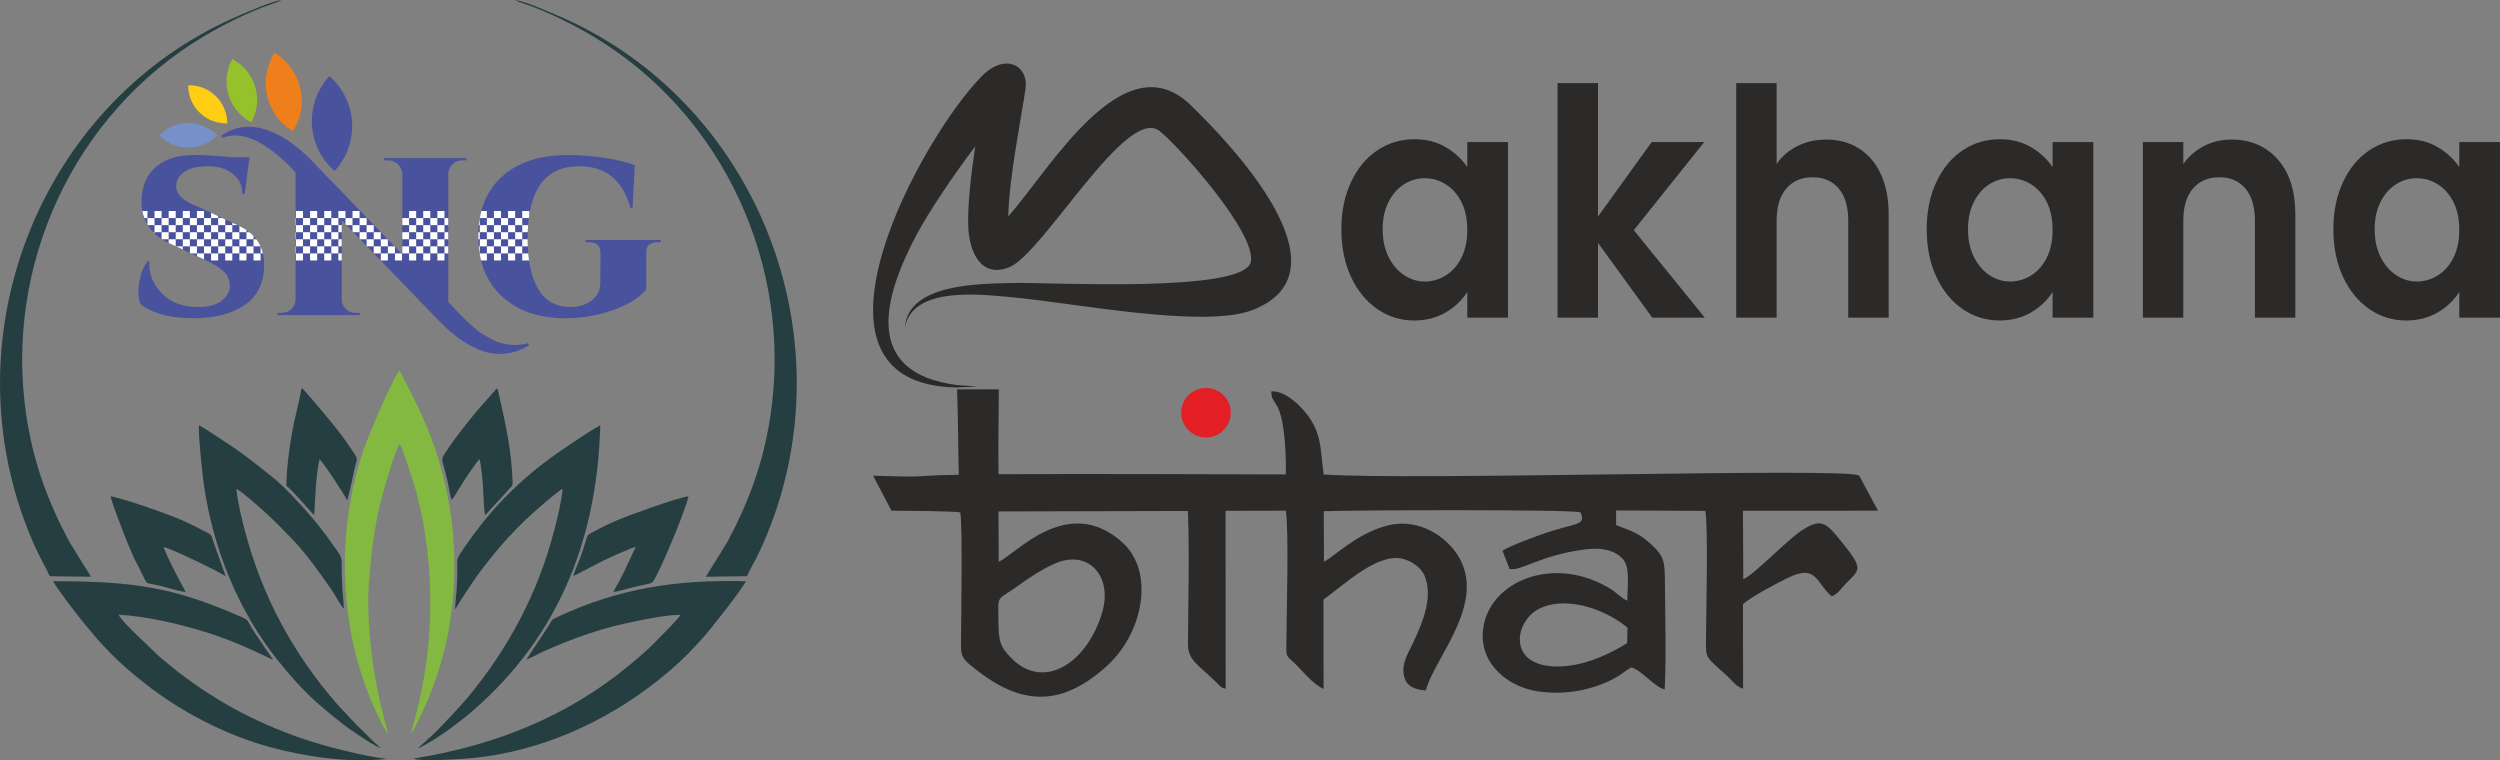 <?xml version="1.0" encoding="UTF-8"?>
<!DOCTYPE svg PUBLIC "-//W3C//DTD SVG 1.1//EN" "http://www.w3.org/Graphics/SVG/1.1/DTD/svg11.dtd">
<!-- Creator: CorelDRAW 2019 -->
<svg xmlns="http://www.w3.org/2000/svg" xml:space="preserve" width="48.299mm" height="14.688mm" version="1.1" style="shape-rendering:geometricPrecision; text-rendering:geometricPrecision; image-rendering:optimizeQuality; fill-rule:evenodd; clip-rule:evenodd"
viewBox="0 0 4815.7 1464.51"
 xmlns:xlink="http://www.w3.org/1999/xlink">
 <rect x="0" y="0" width="4815.7" height="1464.51" fill="#808080" stroke="none"/>
 <defs>
  <style type="text/css">
   <![CDATA[
    .fil8 {fill:none;fill-rule:nonzero}
    .fil7 {fill:#FEFEFE}
    .fil1 {fill:#2B2A29}
    .fil3 {fill:#2B2A29}
    .fil12 {fill:#FECD14}
    .fil10 {fill:#EF7F1A}
    .fil2 {fill:#E31E24}
    .fil11 {fill:#95C12B}
    .fil4 {fill:#83B940}
    .fil13 {fill:#7690C9}
    .fil9 {fill:#49529D}
    .fil5 {fill:#243E41}
    .fil0 {fill:#2B2A29;fill-rule:nonzero}
    .fil6 {fill:#49529D;fill-rule:nonzero}
   ]]>
  </style>
      <clipPath id="id0" style="clip-rule:nonzero">
       <path d="M508.77 509.4c0,34.84 -12.38,60.83 -37.15,77.96 -24.77,17.14 -57.74,25.7 -98.92,25.7 -23.9,0 -44.93,-2.66 -63.06,-7.99 -18.15,-5.33 -31.25,-12.02 -39.31,-20.09 -2.59,-6.33 -3.89,-13.17 -3.89,-20.52 0,-7.34 0.58,-14.47 1.73,-21.38 3.16,-16.99 8.49,-30.24 15.98,-39.74l3.89 0c-0.29,1.72 -0.44,3.6 -0.44,5.61 0,21.31 8.43,40.39 25.28,57.24 16.84,16.84 39.81,25.27 68.9,25.27 19.58,0 34.63,-4.11 45.14,-12.31 10.51,-8.21 15.76,-17.56 15.76,-28.08 0,-10.51 -3.59,-19.5 -10.79,-26.99 -7.21,-7.49 -18.86,-14.98 -35,-22.46l-70.4 -32.83c-19.87,-8.92 -34.27,-21.46 -43.2,-37.58 -7.2,-12.67 -10.8,-26.64 -10.8,-41.9 0,-31.11 10.51,-54.72 31.54,-70.85 17.57,-13.24 40.89,-19.87 69.97,-19.87 19,0 43.34,1.45 73,4.33l33.69 0 -9.5 70.4 -4.32 0c0,-15.83 -6.19,-28.65 -18.58,-38.44 -12.38,-9.79 -28.16,-14.69 -47.3,-14.69 -19.15,0 -33.98,3.31 -44.49,9.93 -10.52,6.62 -16.2,15.4 -17.07,26.35 -1.15,13.53 7.49,25.06 25.92,34.56 3.16,1.72 7.34,3.6 12.52,5.61l80.78 37.58c33.4,15.26 50.1,40.32 50.1,75.17zm510.15 155.93c-17.56,10.95 -36.56,16.42 -57.01,16.42 -17.86,0 -36.43,-5.33 -55.73,-15.98 -19.87,-10.66 -39.3,-25.77 -58.32,-45.36l-189.63 -196.11 0 152.05c0,7.49 2.59,13.75 7.78,18.78 5.18,5.05 11.38,7.56 18.58,7.56l8.21 0 0 4.33 -158.09 0 0 -4.33 8.21 0c7.2,0 13.39,-2.51 18.58,-7.56 5.18,-5.04 7.78,-11.3 7.78,-18.78l0 -244.5c-44.35,-47.22 -83.23,-70.84 -116.64,-70.84 -8.35,0 -16.41,1.45 -24.19,4.33l-2.16 -3.89c16.13,-11.53 33.55,-17.28 52.28,-17.28 12.37,0 24.98,2.37 37.79,7.12 12.82,4.76 23.98,10.16 33.48,16.2 17.86,11.81 33.69,24.77 47.51,38.88l177.55 183.59 0 -154.64c-0.29,-7.49 -3.03,-13.75 -8.22,-18.79 -5.17,-5.04 -11.37,-7.56 -18.57,-7.56l-8.22 0 0 -4.32 158.1 0 0 4.32 -7.78 0c-7.2,0 -13.39,2.52 -18.58,7.56 -5.18,5.05 -7.92,11.17 -8.21,18.37l0 246.65 7.78 8.21c0,0 3.38,3.6 10.15,10.8 6.77,7.2 11.38,11.94 13.82,14.25 2.45,2.31 7.42,6.84 14.91,13.61 7.49,6.77 13.53,11.52 18.15,14.26 4.61,2.73 10.94,6.33 19,10.8 8.07,4.47 15.4,7.27 22.03,8.43 7.49,1.72 15.41,2.59 23.76,2.59 8.36,0 16.41,-1.16 24.19,-3.46l1.72 4.32zm70.85 -52.27c-51.55,0 -92.52,-14.04 -122.9,-42.12 -30.38,-28.08 -45.58,-66.66 -45.58,-115.77 0,-49.1 15.26,-87.47 45.79,-115.11 30.52,-27.65 72.86,-41.48 127,-41.48 23.32,0 47.37,1.94 72.14,5.83 24.77,3.89 43.63,8.57 56.58,14.04l-4.32 82.51 -3.89 0c-14.98,-53.85 -47.95,-80.77 -98.92,-80.77 -66.23,0 -99.35,46.36 -99.35,139.09 0,42.05 6.84,74.59 20.52,97.62 13.67,23.04 34.48,34.56 62.42,34.56 15.26,0 28.58,-4.11 39.95,-12.31 11.38,-8.21 17.07,-19.51 17.07,-33.91l0.43 -59.18c0,-6.33 -1.94,-11.16 -5.83,-14.47 -3.89,-3.32 -9.28,-4.98 -16.2,-4.98l-6.91 0 0 -4.32 145.14 0 0 4.32 -6.48 0c-7.2,0 -12.67,1.66 -16.41,4.98 -3.75,3.31 -5.47,8.14 -5.18,14.47l0 71.27c-16.13,20.45 -45.36,36.14 -87.69,47.09 -21.89,5.75 -44.35,8.63 -67.38,8.63z"/>
      </clipPath>
 </defs>
 <g id="Layer_x0020_1">
  <g id="_1627477976">
   <g>
    <g>
     <path class="fil0" d="M2583.87 441.58c0,-34.18 6.21,-64.5 18.63,-90.95 12.42,-26.45 29.3,-46.79 50.62,-61.04 21.33,-14.24 45.15,-21.37 71.48,-21.37 22.98,0 43.1,5.09 60.34,15.26 17.25,10.17 31.06,22.99 41.44,38.46l0 -48.23 78.43 0 0 338.18 -78.43 0 0 -49.45c-10.01,15.87 -23.83,28.99 -41.44,39.37 -17.61,10.38 -37.91,15.56 -60.91,15.56 -25.95,0 -49.58,-7.32 -70.91,-21.98 -21.32,-14.65 -38.2,-35.3 -50.62,-61.95 -12.41,-26.66 -18.63,-57.28 -18.63,-91.88zm242.51 1.23c0,-20.76 -3.71,-38.56 -11.13,-53.41 -7.41,-14.86 -17.43,-26.25 -30.03,-34.19 -12.6,-7.94 -26.14,-11.89 -40.6,-11.89 -14.46,0 -27.82,3.86 -40.05,11.6 -12.23,7.74 -22.15,19.02 -29.76,33.88 -7.59,14.85 -11.4,32.45 -11.4,52.79 0,20.35 3.81,38.16 11.4,53.41 7.61,15.26 17.62,26.96 30.04,35.1 12.41,8.15 25.67,12.21 39.77,12.21 14.46,0 28,-3.97 40.6,-11.9 12.6,-7.94 22.62,-19.32 30.03,-34.18 7.42,-14.86 11.13,-32.66 11.13,-53.41zm356.37 169.09l-104.57 -144.07 0 144.07 -77.86 0 0 -451.72 77.86 0 0 256.99 103.45 -143.46 101.23 0 -135.71 169.7 136.82 168.48 -101.22 0zm335.23 -343.06c23.36,0 44.13,5.58 62.31,16.78 18.17,11.19 32.34,27.68 42.54,49.44 10.2,21.77 15.29,47.92 15.29,78.44l0 198.4 -77.87 0 0 -186.79c0,-26.87 -6.12,-47.52 -18.36,-61.97 -12.23,-14.45 -28.91,-21.67 -50.05,-21.67 -21.52,0 -38.47,7.22 -50.9,21.67 -12.42,14.45 -18.64,35.1 -18.64,61.97l0 186.79 -77.86 0 0 -451.72 77.86 0 0 155.66c10.02,-14.66 23.36,-26.15 40.05,-34.5 16.68,-8.34 35.23,-12.5 55.62,-12.5zm193.41 172.74c0,-34.18 6.21,-64.5 18.64,-90.95 12.42,-26.45 29.29,-46.79 50.61,-61.04 21.33,-14.24 45.16,-21.37 71.48,-21.37 22.98,0 43.1,5.09 60.34,15.26 17.25,10.17 31.06,22.99 41.44,38.46l0 -48.23 78.43 0 0 338.18 -78.43 0 0 -49.45c-10.01,15.87 -23.82,28.99 -41.44,39.37 -17.61,10.38 -37.91,15.56 -60.9,15.56 -25.96,0 -49.59,-7.32 -70.92,-21.98 -21.32,-14.65 -38.19,-35.3 -50.61,-61.95 -12.42,-26.66 -18.64,-57.28 -18.64,-91.88zm242.51 1.23c0,-20.76 -3.71,-38.56 -11.12,-53.41 -7.42,-14.86 -17.43,-26.25 -30.04,-34.19 -12.6,-7.94 -26.14,-11.89 -40.6,-11.89 -14.46,0 -27.81,3.86 -40.05,11.6 -12.22,7.74 -22.15,19.02 -29.75,33.88 -7.6,14.85 -11.4,32.45 -11.4,52.79 0,20.35 3.8,38.16 11.4,53.41 7.6,15.26 17.61,26.96 30.03,35.1 12.42,8.15 25.68,12.21 39.77,12.21 14.46,0 28,-3.97 40.6,-11.9 12.61,-7.94 22.62,-19.32 30.04,-34.18 7.41,-14.86 11.12,-32.66 11.12,-53.41zm344.69 -173.97c36.7,0 66.37,12.71 88.99,38.15 22.61,25.44 33.93,60.94 33.93,106.52l0 198.4 -77.87 0 0 -186.79c0,-26.87 -6.11,-47.52 -18.36,-61.97 -12.23,-14.45 -28.92,-21.67 -50.05,-21.67 -21.51,0 -38.48,7.22 -50.9,21.67 -12.42,14.45 -18.64,35.1 -18.64,61.97l0 186.79 -77.86 0 0 -338.18 77.86 0 0 42.13c10.39,-14.66 23.64,-26.15 39.77,-34.5 16.13,-8.34 33.84,-12.5 53.12,-12.5zm196.19 172.74c0,-34.18 6.2,-64.5 18.63,-90.95 12.42,-26.45 29.29,-46.79 50.61,-61.04 21.32,-14.24 45.15,-21.37 71.48,-21.37 22.98,0 43.1,5.09 60.34,15.26 17.25,10.17 31.06,22.99 41.44,38.46l0 -48.23 78.43 0 0 338.18 -78.43 0 0 -49.45c-10.01,15.87 -23.82,28.99 -41.44,39.37 -17.61,10.38 -37.92,15.56 -60.9,15.56 -25.96,0 -49.6,-7.32 -70.92,-21.98 -21.32,-14.65 -38.19,-35.3 -50.61,-61.95 -12.42,-26.66 -18.63,-57.28 -18.63,-91.88zm242.5 1.23c0,-20.76 -3.7,-38.56 -11.13,-53.41 -7.41,-14.86 -17.42,-26.25 -30.03,-34.19 -12.6,-7.94 -26.14,-11.89 -40.6,-11.89 -14.47,0 -27.81,3.86 -40.05,11.6 -12.23,7.74 -22.15,19.02 -29.75,33.88 -7.61,14.85 -11.4,32.45 -11.4,52.79 0,20.35 3.79,38.16 11.4,53.41 7.6,15.26 17.61,26.96 30.03,35.1 12.42,8.15 25.68,12.21 39.77,12.21 14.46,0 28,-3.97 40.6,-11.9 12.61,-7.94 22.62,-19.32 30.03,-34.18 7.43,-14.86 11.13,-32.66 11.13,-53.41z"/>
     <path class="fil1" d="M1743.13 630.87c5.72,-86.27 148.92,-84.22 210.27,-85.77 67.3,-1.67 443.26,20.11 455.95,-40.63 11.43,-55.33 -138.1,-222.06 -175.5,-252.02 -63.44,-50.81 -224.33,235.56 -289.33,262.12 -54.71,22.41 -77.34,-29.32 -79.37,-76.9 -1.61,-40.79 4.97,-99.02 13.37,-155.71 -44.36,58.62 -89.94,127.34 -111.35,167.19 -64.59,120.26 -108.42,269 76.64,292.62l39.65 2.9 -39.87 1.66c-333.38,-4.16 -66.6,-485.46 48.3,-600.28 45.76,-45.59 89.72,-18.44 83.61,24.43 -7.26,50.94 -32.06,173.66 -33.36,246.57 81.11,-92.05 222.36,-339.19 351.13,-214.85 76.55,74.04 314.12,321.58 117.97,395.55 -93.7,35.29 -345.11,-14.49 -458.76,-24.82 -58.59,-5.22 -194.44,-23.62 -209.36,57.94z"/>
    </g>
    <g>
     <path class="fil2" d="M2323.03 747.3c26.35,0 47.71,21.36 47.71,47.7 0,26.35 -21.36,47.71 -47.71,47.71 -26.34,0 -47.7,-21.36 -47.7,-47.71 0,-26.34 21.36,-47.7 47.7,-47.7z"/>
     <path class="fil3" d="M3000.13 1283.88c-99.66,0 -82.56,-90.48 -32.39,-112.64 58.74,-25.95 134.73,9.9 167.23,37.88l-0.68 29.67c-32.75,20.62 -82.86,45.09 -134.15,45.09zm-876.21 -107.2c-27.12,97.79 -111,154.45 -173.92,92.89 -24.83,-24.3 -26.62,-34.8 -26.86,-79.7 -0.24,-46.29 -4.09,-30.75 42.07,-64.48 19.66,-14.37 43.72,-29.56 65.79,-39.37 66.07,-29.39 111.3,24.37 92.93,90.66zm-280.36 -426.69c2.34,65.22 2.16,128.3 3.34,164.5 -95.88,1.64 -50.67,5.83 -165.1,1.75 0,0 35.38,67.42 35.38,67.42 30.6,0.29 126.28,0.89 132.46,3.58 4.85,19.2 1.7,209.56 1.47,255.65 -0.13,24.79 5.24,28.83 34.74,51.32 89.82,68.52 163.33,61.48 243.13,-8.38 73.5,-64.35 96.43,-184.3 32.82,-241.18 -106.38,-95.14 -207.25,25.69 -238.02,37.34l-0.43 -96.8 364.81 -0.91c3.28,73.32 0.7,176.7 0.17,255.3 -0.21,32.19 17.63,38.69 55.11,75.29 8.24,8.05 5.92,8.34 17.51,11.91l-0.17 -342.83 115.98 -0.21c6.22,34.91 1.61,194.33 1.2,252.42 -0.2,28.31 -1.86,25.28 13.84,39.62 14.49,13.25 36.78,42.33 57.79,51.26l-0.25 -172.07c39.28,-27.95 101.07,-87.72 149.48,-79.24 17,2.98 38.42,16.32 45.29,33.13 17.22,42.17 -4.63,91.1 -20.03,125.08 -8.26,18.23 -21.38,37.94 -20.73,58.12 0.84,26.21 15.89,36.04 43.21,37.9 16.3,-64.1 127.48,-177.86 54.12,-270.75 -26,-32.92 -74.86,-61.26 -129.86,-46.47 -59.85,16.09 -103.43,62.07 -120.47,69.02l-0.43 -97c52.23,-2.19 479,-3.73 494.63,2.22 10.84,26.18 -7.06,19.11 -68.64,40.2 -15.49,5.3 -71.27,25.59 -81.58,33.98l13.68 35.17c24.91,2.94 57.14,-25.65 141.69,-37.57 31.33,-4.42 57.35,-0.97 74.96,16.51 15.7,15.58 10.38,47.67 10.04,81.77 -10.95,-4.15 -20.57,-15.29 -30.65,-21.62 -111.02,-69.71 -239.75,-14.81 -247.61,80.75 -5.39,65.53 51.44,108.09 107.63,115.86 51.51,7.13 101.38,-2.43 143.91,-24.3 13.62,-7 21.09,-14.43 34.09,-22.22 13.06,3.81 21.21,12.67 31.78,21.02 8.52,6.72 22.67,20.14 32.87,21.26 3.19,-64.83 0.83,-138.29 0.43,-203.92 -0.26,-42.3 -1.07,-51.87 -26.31,-75.11 -23.26,-21.41 -36.09,-25.03 -67.62,-37.21l-0.2 -28.25 171.96 0.82c5.66,27.7 1.56,198.39 1.21,252.06 -0.22,33.6 0.88,29.23 40.85,65.91 11.92,10.94 15.49,19.02 30.65,24.69l-0.2 -162.98c16.89,-14.85 62.38,-38.85 87.06,-50.89 55.31,-26.99 53.39,9.76 83.7,35.79 11.84,-4.26 16.92,-13.52 27.05,-24.12 28.63,-29.92 37.46,-26.02 -17.56,-92.69 -23.14,-28.04 -34.88,-31.25 -67.77,-9.59 -27.99,18.43 -91.68,85.35 -111.85,93.43l-0.68 -131.84 260.15 -0.15 -36.26 -67.56c-19.64,-16.12 -852.53,9.71 -1031.46,-2.12 -6.43,-41.54 -2.57,-68.75 -24.25,-104.42 -12.51,-20.58 -47.18,-57.97 -76.69,-55.72 0.24,25.74 14.57,13.95 22.98,70.21 4.33,28.96 5.38,59.2 5.03,89.79 -184.57,-0.44 -368.96,-1.4 -553.5,-0.4 -1.04,-47.76 0.74,-137.23 0.56,-163.53l-80.43 0z"/>
    </g>
   </g>
   <g>
    <path class="fil4" d="M747.72 1414.85l-16.35 -65.34c-4.95,-23.2 -9.14,-45.2 -12.69,-69.18 -6.9,-46.54 -11.68,-107.48 -8.16,-156.09 3.75,-51.82 8.8,-94.8 19.45,-144.09 4.53,-20.92 30.51,-113.36 39.81,-124.99 5.34,7.2 17.65,47.15 21.59,58.57 37.2,108.09 45.76,249.72 29.67,362.69 -5.38,37.86 -11.25,65.79 -20.04,101.93 -2.41,9.89 -7.32,23.33 -8.52,33.13l1.49 -1.52c1.72,-2.15 0.39,-0.2 1.77,-2.39 0.77,-1.23 1.6,-3.07 2.19,-4.2 57.8,-109.7 82.71,-225.09 76.26,-352.33 -3.24,-63.7 -16.75,-129.32 -35.37,-184.7 -9.83,-29.22 -20.07,-51.98 -31.59,-78.86l-37.45 -73.66c-12.36,11.66 -60.8,127.23 -69.31,152.21 -42.08,123.48 -47.57,261.68 -16.46,389.67 12.68,52.18 38.57,120.75 63.7,159.13z"/>
    <path class="fil5" d="M1014.09 1270.28c9.38,-2.86 22.81,-11.11 32.84,-15.52 62.11,-27.33 112,-45.12 179.72,-58.59 21.27,-4.23 63.2,-12.36 84.18,-11.75 -4.08,8.46 -40.14,42.97 -47.3,50.97 -11.03,12.31 -38.31,35.43 -52.02,46.72 -117.79,96.97 -254.12,153.16 -414.95,179.24 13.47,6.38 97.49,0.55 116.87,-1.41 127.52,-12.89 251.09,-68.8 347.95,-144.65 39.67,-31.07 60.31,-50.73 95.16,-89.51 11.52,-12.82 73.28,-91.09 80.25,-106.15 -134.39,-3.5 -244.02,13.78 -360.88,67.89 -13.66,6.32 -11.18,4.65 -18.72,17.26l-43.11 65.49z"/>
    <path class="fil5" d="M744.89 1461.77c-42.5,-4.5 -118.8,-24.16 -159.68,-38.03 -97.05,-32.93 -179.7,-78.69 -256.67,-140.85 -4.62,-3.73 -8.48,-7.33 -13.25,-11.09 -3.83,-3.01 -10.12,-8.43 -13.01,-11.35 -15.76,-15.95 -67.66,-62.1 -73.8,-76.23 51.82,2.38 113.99,17.34 161.02,31.38 50.6,15.12 93.7,34.94 136.5,55.5 -2.66,-4.95 -33,-47.43 -42.9,-64.44 -7.02,-12.06 -4.88,-12.3 -17.9,-18.05 -132.28,-58.37 -209.59,-68.85 -362.78,-69.01 4.97,10.92 42.82,60.48 52.08,71.9 43.77,54.01 68.55,80.63 122.65,123.55 68.54,54.38 156.11,100.85 245.82,124.95 64.71,17.39 149.46,30.38 221.95,21.77z"/>
    <path class="fil5" d="M877.07 1174.32c0.48,-4.29 37.41,-59.12 42.56,-66.08 33.51,-45.23 63.24,-79.8 103.62,-116.97 7.84,-7.21 52.71,-46.96 60.65,-49.59 -2.19,24.22 -10.16,56.38 -16.28,79.95 -31.34,120.71 -88.6,227.85 -166.06,321.19 -13.45,16.21 -56.12,61.99 -70.91,75.32 -4.63,4.16 -8.57,7.25 -12.78,11.58 -3.97,4.09 -9.13,7.5 -11.99,11.68 22.92,-10.87 54.39,-31.96 73.09,-46.72 5.87,-4.64 10.57,-7.92 16.62,-12.88 172.14,-141.36 254.49,-331.55 260.71,-562.33 -8.3,3.32 -39.99,24.39 -48.88,30.31 -16.72,11.16 -32.2,21.63 -46.99,32.48 -70.92,52.08 -125.21,110.24 -173.76,184.08 -8.62,13.1 -5.36,16.52 -5.67,34.42 -0.22,12.85 -0.82,25.17 -1.59,37.27 -0.56,8.71 -3.32,29.23 -2.35,36.29z"/>
    <path class="fil5" d="M733.61 1441.49c-8.15,-8.06 -16.78,-14.82 -24.13,-22.68 -8.09,-8.64 -16.11,-15.85 -24.49,-24.21l-35.29 -37.81c-84.66,-97.11 -144.07,-206.33 -177.9,-333.91 -5.94,-22.39 -14.48,-56.95 -16.46,-81.2 9.76,4.24 50.07,40.06 59.91,49.31 22.27,20.95 28.19,27.87 47.49,47.47 24.96,25.36 57.33,70.16 77.72,100.55 5.77,8.6 17.22,29.46 21.77,33.71 0.01,-10.69 -1.89,-24.65 -2.66,-36.01 -0.89,-13.11 -1.04,-25.4 -1.35,-38.53 -0.67,-28.85 3.79,-19.66 -22.77,-56.77 -24.15,-33.73 -44.8,-57.31 -72.57,-86.48 -11.87,-12.47 -26.22,-26.56 -40.43,-37.82 -49.46,-39.18 -61.98,-49.01 -115.45,-83.32 -4.78,-3.06 -18.38,-12.35 -23.83,-14.39 -1.51,16.79 6.3,91.42 9.07,111.17 17.5,124.89 66.56,246.94 144.28,343.12 44.25,54.75 67.29,76.37 123.15,120.53 14.3,11.31 57.75,40.88 73.92,47.25z"/>
    <path class="fil5" d="M95.83 1109.98l79.36 0.99 -41.4 -66.84c-41.19,-76.7 -69.59,-153 -83.14,-243.56 -43.22,-289.02 91.13,-581.04 342.21,-730.81 35.72,-21.31 87.15,-47.38 128.5,-61.32 3.63,-1.22 6.74,-2.35 10.48,-3.64 1.72,-0.6 3.51,-1.1 4.77,-1.61l5.45 -3.19c-19.6,2.89 -62.05,21.69 -80.35,29.46 -356.88,151.63 -539.15,557 -430.42,926.13 11.04,37.48 28.32,83.54 46.06,118.07 5.85,11.39 13.87,25.67 18.49,36.31z"/>
    <path class="fil5" d="M357.3 1140.63c-2.25,-6.48 -7.86,-15.22 -11.15,-21.52 -11.46,-21.92 -22.02,-42.71 -31.53,-65.47 12.93,1.73 113.75,50.51 119.71,56.5 0.02,-2.79 -20.75,-58.24 -23.88,-68.24 -4.55,-14.48 -2.33,-11.09 -24.68,-22.75 -37.54,-19.59 -59.01,-26.92 -99.82,-41.28 -21.6,-7.61 -50.34,-16.92 -72.93,-22.09 4.26,18.1 14.58,42.89 21.25,60.93 7.57,20.49 15.44,39.43 23.89,58.24l20.65 40.91c3.96,7.32 3.12,7.35 11.82,8.87 23.47,4.11 45.41,12.24 66.67,15.89z"/>
    <path class="fil5" d="M1104.45 1109.72l58.41 -30.16c9.25,-4.3 53.86,-25.21 61.79,-25.84 -10.44,20.64 -19.03,41.91 -31.42,65.22 -3.64,6.85 -9.23,15.34 -11.58,21.72 6.63,-0.89 48.56,-12.54 66.23,-15.84 10.39,-1.93 10.22,-3.8 19.35,-21.68 13.7,-26.84 52.45,-118.06 58.9,-147.21 -24.05,3.53 -119.51,38.26 -139.67,47.24 -10.51,4.69 -21.51,9.59 -31.24,14.9 -32.57,17.75 -17.79,2.2 -37.78,57.15 -3.49,9.58 -11.09,25.64 -13,34.51z"/>
    <path class="fil5" d="M869.82 963.22c3.3,-2.63 21.64,-33.99 26.01,-40.4 4.99,-7.3 22.51,-33.54 27.62,-38.41 8.31,28.86 7.17,92.24 10.91,108.21l48.08 -52.41c5.88,-5.81 5.1,-5.96 4.71,-16.44 -0.51,-13.47 -1.47,-25.61 -2.85,-38.95 -2.46,-23.72 -6.76,-47.54 -11.38,-70.48 -2.36,-11.75 -4.67,-22.35 -7.26,-33.8 -1.36,-5.99 -2.53,-11.14 -3.84,-16.81 -1.7,-7.44 -1.93,-12.34 -4.79,-15.6l-39.62 44.96c-16.38,20 -40.65,50.05 -54.97,72.01 -15.83,24.29 -11.85,11.09 0,63.43 1.99,8.82 4.56,27.49 7.38,34.69z"/>
    <path class="fil5" d="M551.55 935.73c11.4,8.1 43.7,46.48 53.56,56.94 2.3,-32.68 3.17,-77.96 10.25,-107.72 6.4,3.82 48.42,68.21 53.1,78.71 3.01,-4.27 13.36,-57.5 16.35,-68.43 1.74,-6.43 3.92,-10.45 1.16,-15.82 -2.01,-3.91 -6.04,-9.3 -8.63,-13.24 -24.12,-36.72 -47.87,-62.94 -75,-95.61l-17.45 -19.7c-0.27,-0.28 -1.1,-1.09 -1.4,-1.35 -1.95,-1.69 0.05,-0.33 -2.62,-1.85 -4.87,28.67 -13.85,59.18 -18.94,88.99 -5.58,32.62 -9.79,64.84 -10.38,99.09z"/>
    <path class="fil5" d="M1438.95 1109.98l-79.36 0.99 41.4 -66.84c41.18,-76.7 69.59,-153 83.13,-243.56 43.23,-289.02 -91.12,-581.04 -342.2,-730.81 -35.72,-21.31 -87.15,-47.38 -128.5,-61.32 -3.63,-1.22 -6.75,-2.35 -10.48,-3.64 -1.72,-0.6 -3.51,-1.1 -4.77,-1.61l-5.45 -3.19c19.59,2.89 62.05,21.69 80.34,29.46 356.89,151.63 539.16,557 430.43,926.13 -11.04,37.48 -28.32,83.54 -46.06,118.07 -5.85,11.39 -13.87,25.67 -18.49,36.31z"/>
    <g>
     <path class="fil6" d="M508.77 509.4c0,34.84 -12.38,60.83 -37.15,77.96 -24.77,17.14 -57.74,25.7 -98.92,25.7 -23.9,0 -44.93,-2.66 -63.06,-7.99 -18.15,-5.33 -31.25,-12.02 -39.31,-20.09 -2.59,-6.33 -3.89,-13.17 -3.89,-20.52 0,-7.34 0.58,-14.47 1.73,-21.38 3.16,-16.99 8.49,-30.24 15.98,-39.74l3.89 0c-0.29,1.72 -0.44,3.6 -0.44,5.61 0,21.31 8.43,40.39 25.28,57.24 16.84,16.84 39.81,25.27 68.9,25.27 19.58,0 34.63,-4.11 45.14,-12.31 10.51,-8.21 15.76,-17.56 15.76,-28.08 0,-10.51 -3.59,-19.5 -10.79,-26.99 -7.21,-7.49 -18.86,-14.98 -35,-22.46l-70.4 -32.83c-19.87,-8.92 -34.27,-21.46 -43.2,-37.58 -7.2,-12.67 -10.8,-26.64 -10.8,-41.9 0,-31.11 10.51,-54.72 31.54,-70.85 17.57,-13.24 40.89,-19.87 69.97,-19.87 19,0 43.34,1.45 73,4.33l33.69 0 -9.5 70.4 -4.32 0c0,-15.83 -6.19,-28.65 -18.58,-38.44 -12.38,-9.79 -28.16,-14.69 -47.3,-14.69 -19.15,0 -33.98,3.31 -44.49,9.93 -10.52,6.62 -16.2,15.4 -17.07,26.35 -1.15,13.53 7.49,25.06 25.92,34.56 3.16,1.72 7.34,3.6 12.52,5.61l80.78 37.58c33.4,15.26 50.1,40.32 50.1,75.17zm510.15 155.93c-17.56,10.95 -36.56,16.42 -57.01,16.42 -17.86,0 -36.43,-5.33 -55.73,-15.98 -19.87,-10.66 -39.3,-25.77 -58.32,-45.36l-189.63 -196.11 0 152.05c0,7.49 2.59,13.75 7.78,18.78 5.18,5.05 11.38,7.56 18.58,7.56l8.21 0 0 4.33 -158.09 0 0 -4.33 8.21 0c7.2,0 13.39,-2.51 18.58,-7.56 5.18,-5.04 7.78,-11.3 7.78,-18.78l0 -244.5c-44.35,-47.22 -83.23,-70.84 -116.64,-70.84 -8.35,0 -16.41,1.45 -24.19,4.33l-2.16 -3.89c16.13,-11.53 33.55,-17.28 52.28,-17.28 12.37,0 24.98,2.37 37.79,7.12 12.82,4.76 23.98,10.16 33.48,16.2 17.86,11.81 33.69,24.77 47.51,38.88l177.55 183.59 0 -154.64c-0.29,-7.49 -3.03,-13.75 -8.22,-18.79 -5.17,-5.04 -11.37,-7.56 -18.57,-7.56l-8.22 0 0 -4.32 158.1 0 0 4.32 -7.78 0c-7.2,0 -13.39,2.52 -18.58,7.56 -5.18,5.05 -7.92,11.17 -8.21,18.37l0 246.65 7.78 8.21c0,0 3.38,3.6 10.15,10.8 6.77,7.2 11.38,11.94 13.82,14.25 2.45,2.31 7.42,6.84 14.91,13.61 7.49,6.77 13.53,11.52 18.15,14.26 4.61,2.73 10.94,6.33 19,10.8 8.07,4.47 15.4,7.27 22.03,8.43 7.49,1.72 15.41,2.59 23.76,2.59 8.36,0 16.41,-1.16 24.19,-3.46l1.72 4.32zm70.85 -52.27c-51.55,0 -92.52,-14.04 -122.9,-42.12 -30.38,-28.08 -45.58,-66.66 -45.58,-115.77 0,-49.1 15.26,-87.47 45.79,-115.11 30.52,-27.65 72.86,-41.48 127,-41.48 23.32,0 47.37,1.94 72.14,5.83 24.77,3.89 43.63,8.57 56.58,14.04l-4.32 82.51 -3.89 0c-14.98,-53.85 -47.95,-80.77 -98.92,-80.77 -66.23,0 -99.35,46.36 -99.35,139.09 0,42.05 6.84,74.59 20.52,97.62 13.67,23.04 34.48,34.56 62.42,34.56 15.26,0 28.58,-4.11 39.95,-12.31 11.38,-8.21 17.07,-19.51 17.07,-33.91l0.43 -59.18c0,-6.33 -1.94,-11.16 -5.83,-14.47 -3.89,-3.32 -9.28,-4.98 -16.2,-4.98l-6.91 0 0 -4.32 145.14 0 0 4.32 -6.48 0c-7.2,0 -12.67,1.66 -16.41,4.98 -3.75,3.31 -5.47,8.14 -5.18,14.47l0 71.27c-16.13,20.45 -45.36,36.14 -87.69,47.09 -21.89,5.75 -44.35,8.63 -67.38,8.63z"/>
     <g style="clip-path:url(#id0)">
      <g>
       <g>
        <polygon id="1" class="fil7" points="243.13,406.44 256.75,406.44 256.75,420.06 243.13,420.06 "/>
        <polygon class="fil7" points="270.37,433.68 256.75,433.68 256.75,420.06 270.37,420.06 "/>
        <polygon class="fil7" points="243.13,433.68 256.75,433.68 256.75,447.3 243.13,447.3 "/>
        <polygon class="fil7" points="270.37,460.92 256.75,460.92 256.75,447.3 270.37,447.3 "/>
        <polygon class="fil7" points="243.13,460.92 256.75,460.92 256.75,474.54 243.13,474.54 "/>
        <polygon class="fil7" points="270.37,488.16 256.75,488.16 256.75,474.54 270.37,474.54 "/>
        <polygon class="fil7" points="243.13,488.16 256.75,488.16 256.75,501.79 243.13,501.79 "/>
        <polygon class="fil7" points="270.37,406.44 283.99,406.44 283.99,420.06 270.37,420.06 "/>
        <polygon class="fil7" points="297.61,433.68 283.99,433.68 283.99,420.06 297.61,420.06 "/>
        <polygon class="fil7" points="270.37,433.68 283.99,433.68 283.99,447.3 270.37,447.3 "/>
        <polygon class="fil7" points="297.61,460.92 283.99,460.92 283.99,447.3 297.61,447.3 "/>
        <polygon class="fil7" points="270.37,460.92 283.99,460.92 283.99,474.54 270.37,474.54 "/>
        <polygon class="fil7" points="297.61,488.16 283.99,488.16 283.99,474.54 297.61,474.54 "/>
        <polygon class="fil7" points="270.37,488.16 283.99,488.16 283.99,501.79 270.37,501.79 "/>
        <polygon class="fil7" points="297.61,406.44 311.23,406.44 311.23,420.06 297.61,420.06 "/>
        <polygon class="fil7" points="324.85,433.68 311.23,433.68 311.23,420.06 324.85,420.06 "/>
        <polygon class="fil7" points="297.61,433.68 311.23,433.68 311.23,447.3 297.61,447.3 "/>
        <polygon class="fil7" points="324.85,460.92 311.23,460.92 311.23,447.3 324.85,447.3 "/>
        <polygon class="fil7" points="297.61,460.92 311.23,460.92 311.23,474.54 297.61,474.54 "/>
        <polygon class="fil7" points="324.85,488.16 311.23,488.16 311.23,474.54 324.85,474.54 "/>
        <polygon class="fil7" points="297.61,488.16 311.23,488.16 311.23,501.79 297.61,501.79 "/>
        <polygon class="fil7" points="324.85,406.44 338.48,406.44 338.48,420.06 324.85,420.06 "/>
        <polygon class="fil7" points="352.1,433.68 338.48,433.68 338.48,420.06 352.1,420.06 "/>
        <polygon class="fil7" points="324.85,433.68 338.48,433.68 338.48,447.3 324.85,447.3 "/>
        <polygon class="fil7" points="352.1,460.92 338.48,460.92 338.48,447.3 352.1,447.3 "/>
        <polygon class="fil7" points="324.85,460.92 338.48,460.92 338.48,474.54 324.85,474.54 "/>
        <polygon class="fil7" points="352.1,488.16 338.48,488.16 338.48,474.54 352.1,474.54 "/>
        <polygon class="fil7" points="324.85,488.16 338.48,488.16 338.48,501.79 324.85,501.79 "/>
        <polygon class="fil7" points="352.1,406.44 365.72,406.44 365.72,420.06 352.1,420.06 "/>
        <polygon class="fil7" points="379.34,433.68 365.72,433.68 365.72,420.06 379.34,420.06 "/>
        <polygon class="fil7" points="352.1,433.68 365.72,433.68 365.72,447.3 352.1,447.3 "/>
        <polygon class="fil7" points="379.34,460.92 365.72,460.92 365.72,447.3 379.34,447.3 "/>
        <polygon class="fil7" points="352.1,460.92 365.72,460.92 365.72,474.54 352.1,474.54 "/>
        <polygon class="fil7" points="379.34,488.16 365.72,488.16 365.72,474.54 379.34,474.54 "/>
        <polygon class="fil7" points="352.1,488.16 365.72,488.16 365.72,501.79 352.1,501.79 "/>
        <polygon class="fil7" points="379.34,406.44 392.96,406.44 392.96,420.06 379.34,420.06 "/>
        <polygon class="fil7" points="406.58,433.68 392.96,433.68 392.96,420.06 406.58,420.06 "/>
        <polygon class="fil7" points="379.34,433.68 392.96,433.68 392.96,447.3 379.34,447.3 "/>
        <polygon class="fil7" points="406.58,460.92 392.96,460.92 392.96,447.3 406.58,447.3 "/>
        <polygon class="fil7" points="379.34,460.92 392.96,460.92 392.96,474.54 379.34,474.54 "/>
        <polygon class="fil7" points="406.58,488.16 392.96,488.16 392.96,474.54 406.58,474.54 "/>
        <polygon class="fil7" points="379.34,488.16 392.96,488.16 392.96,501.79 379.34,501.79 "/>
        <polygon class="fil7" points="406.58,406.44 420.2,406.44 420.2,420.06 406.58,420.06 "/>
        <polygon class="fil7" points="433.83,433.68 420.2,433.68 420.2,420.06 433.83,420.06 "/>
        <polygon class="fil7" points="406.58,433.68 420.2,433.68 420.2,447.3 406.58,447.3 "/>
        <polygon class="fil7" points="433.83,460.92 420.2,460.92 420.2,447.3 433.83,447.3 "/>
        <polygon class="fil7" points="406.58,460.92 420.2,460.92 420.2,474.54 406.58,474.54 "/>
        <polygon class="fil7" points="433.83,488.16 420.2,488.16 420.2,474.54 433.83,474.54 "/>
        <polygon class="fil7" points="406.58,488.16 420.2,488.16 420.2,501.79 406.58,501.79 "/>
        <polygon class="fil7" points="433.83,406.44 447.45,406.44 447.45,420.06 433.83,420.06 "/>
        <polygon class="fil7" points="461.07,433.68 447.45,433.68 447.45,420.06 461.07,420.06 "/>
        <polygon class="fil7" points="433.83,433.68 447.45,433.68 447.45,447.3 433.83,447.3 "/>
        <polygon class="fil7" points="461.07,460.92 447.45,460.92 447.45,447.3 461.07,447.3 "/>
        <polygon class="fil7" points="433.83,460.92 447.45,460.92 447.45,474.54 433.83,474.54 "/>
        <polygon class="fil7" points="461.07,488.16 447.45,488.16 447.45,474.54 461.07,474.54 "/>
        <polygon class="fil7" points="433.83,488.16 447.45,488.16 447.45,501.79 433.83,501.79 "/>
        <polygon class="fil7" points="461.07,406.44 474.69,406.44 474.69,420.06 461.07,420.06 "/>
        <polygon class="fil7" points="488.31,433.68 474.69,433.68 474.69,420.06 488.31,420.06 "/>
        <polygon class="fil7" points="461.07,433.68 474.69,433.68 474.69,447.3 461.07,447.3 "/>
        <polygon class="fil7" points="488.31,460.92 474.69,460.92 474.69,447.3 488.31,447.3 "/>
        <polygon class="fil7" points="461.07,460.92 474.69,460.92 474.69,474.54 461.07,474.54 "/>
        <polygon class="fil7" points="488.31,488.16 474.69,488.16 474.69,474.54 488.31,474.54 "/>
        <polygon class="fil7" points="461.07,488.16 474.69,488.16 474.69,501.79 461.07,501.79 "/>
        <polygon class="fil7" points="488.31,406.44 501.93,406.44 501.93,420.06 488.31,420.06 "/>
        <polygon class="fil7" points="515.55,433.68 501.93,433.68 501.93,420.06 515.55,420.06 "/>
        <polygon class="fil7" points="488.31,433.68 501.93,433.68 501.93,447.3 488.31,447.3 "/>
        <polygon class="fil7" points="515.55,460.92 501.93,460.92 501.93,447.3 515.55,447.3 "/>
        <polygon class="fil7" points="488.31,460.92 501.93,460.92 501.93,474.54 488.31,474.54 "/>
        <polygon class="fil7" points="515.55,488.16 501.93,488.16 501.93,474.54 515.55,474.54 "/>
        <polygon class="fil7" points="488.31,488.16 501.93,488.16 501.93,501.79 488.31,501.79 "/>
        <polygon class="fil7" points="515.55,406.44 529.18,406.44 529.18,420.06 515.55,420.06 "/>
        <polygon class="fil7" points="542.8,433.68 529.18,433.68 529.18,420.06 542.8,420.06 "/>
        <polygon class="fil7" points="515.55,433.68 529.18,433.68 529.18,447.3 515.55,447.3 "/>
        <polygon class="fil7" points="542.8,460.92 529.18,460.92 529.18,447.3 542.8,447.3 "/>
        <polygon class="fil7" points="515.55,460.92 529.18,460.92 529.18,474.54 515.55,474.54 "/>
        <polygon class="fil7" points="542.8,488.16 529.18,488.16 529.18,474.54 542.8,474.54 "/>
        <polygon class="fil7" points="515.55,488.16 529.18,488.16 529.18,501.79 515.55,501.79 "/>
        <polygon class="fil7" points="542.8,406.44 556.42,406.44 556.42,420.06 542.8,420.06 "/>
        <polygon class="fil7" points="570.04,433.68 556.42,433.68 556.42,420.06 570.04,420.06 "/>
        <polygon class="fil7" points="542.8,433.68 556.42,433.68 556.42,447.3 542.8,447.3 "/>
        <polygon class="fil7" points="570.04,460.92 556.42,460.92 556.42,447.3 570.04,447.3 "/>
        <polygon class="fil7" points="542.8,460.92 556.42,460.92 556.42,474.54 542.8,474.54 "/>
        <polygon class="fil7" points="570.04,488.16 556.42,488.16 556.42,474.54 570.04,474.54 "/>
        <polygon class="fil7" points="542.8,488.16 556.42,488.16 556.42,501.79 542.8,501.79 "/>
        <polygon class="fil7" points="570.04,406.44 583.66,406.44 583.66,420.06 570.04,420.06 "/>
        <polygon class="fil7" points="597.28,433.68 583.66,433.68 583.66,420.06 597.28,420.06 "/>
        <polygon class="fil7" points="570.04,433.68 583.66,433.68 583.66,447.3 570.04,447.3 "/>
        <polygon class="fil7" points="597.28,460.92 583.66,460.92 583.66,447.3 597.28,447.3 "/>
        <polygon class="fil7" points="570.04,460.92 583.66,460.92 583.66,474.54 570.04,474.54 "/>
        <polygon class="fil7" points="597.28,488.16 583.66,488.16 583.66,474.54 597.28,474.54 "/>
        <polygon class="fil7" points="570.04,488.16 583.66,488.16 583.66,501.79 570.04,501.79 "/>
        <polygon class="fil7" points="597.28,406.44 610.91,406.44 610.91,420.06 597.28,420.06 "/>
        <polygon class="fil7" points="624.53,433.68 610.91,433.68 610.91,420.06 624.53,420.06 "/>
        <polygon class="fil7" points="597.28,433.68 610.91,433.68 610.91,447.3 597.28,447.3 "/>
        <polygon class="fil7" points="624.53,460.92 610.91,460.92 610.91,447.3 624.53,447.3 "/>
        <polygon class="fil7" points="597.28,460.92 610.91,460.92 610.91,474.54 597.28,474.54 "/>
        <polygon class="fil7" points="624.53,488.16 610.91,488.16 610.91,474.54 624.53,474.54 "/>
        <polygon class="fil7" points="597.28,488.16 610.91,488.16 610.91,501.79 597.28,501.79 "/>
        <polygon class="fil7" points="624.53,406.44 638.15,406.44 638.15,420.06 624.53,420.06 "/>
        <polygon class="fil7" points="651.77,433.68 638.15,433.68 638.15,420.06 651.77,420.06 "/>
        <polygon class="fil7" points="624.53,433.68 638.15,433.68 638.15,447.3 624.53,447.3 "/>
        <polygon class="fil7" points="651.77,460.92 638.15,460.92 638.15,447.3 651.77,447.3 "/>
        <polygon class="fil7" points="624.53,460.92 638.15,460.92 638.15,474.54 624.53,474.54 "/>
        <polygon class="fil7" points="651.77,488.16 638.15,488.16 638.15,474.54 651.77,474.54 "/>
        <polygon class="fil7" points="624.53,488.16 638.15,488.16 638.15,501.79 624.53,501.79 "/>
        <polygon class="fil7" points="651.77,406.44 665.39,406.44 665.39,420.06 651.77,420.06 "/>
        <polygon class="fil7" points="679.01,433.68 665.39,433.68 665.39,420.06 679.01,420.06 "/>
        <polygon class="fil7" points="651.77,433.68 665.39,433.68 665.39,447.3 651.77,447.3 "/>
        <polygon class="fil7" points="679.01,460.92 665.39,460.92 665.39,447.3 679.01,447.3 "/>
        <polygon class="fil7" points="651.77,460.92 665.39,460.92 665.39,474.54 651.77,474.54 "/>
        <polygon class="fil7" points="679.01,488.16 665.39,488.16 665.39,474.54 679.01,474.54 "/>
        <polygon class="fil7" points="651.77,488.16 665.39,488.16 665.39,501.79 651.77,501.79 "/>
        <polygon class="fil7" points="679.01,406.44 692.63,406.44 692.63,420.06 679.01,420.06 "/>
        <polygon class="fil7" points="706.26,433.68 692.63,433.68 692.63,420.06 706.26,420.06 "/>
        <polygon class="fil7" points="679.01,433.68 692.63,433.68 692.63,447.3 679.01,447.3 "/>
        <polygon class="fil7" points="706.26,460.92 692.63,460.92 692.63,447.3 706.26,447.3 "/>
        <polygon class="fil7" points="679.01,460.92 692.63,460.92 692.63,474.54 679.01,474.54 "/>
        <polygon class="fil7" points="706.26,488.16 692.63,488.16 692.63,474.54 706.26,474.54 "/>
        <polygon class="fil7" points="679.01,488.16 692.63,488.16 692.63,501.79 679.01,501.79 "/>
        <polygon class="fil7" points="706.26,406.44 719.88,406.44 719.88,420.06 706.26,420.06 "/>
        <polygon class="fil7" points="733.5,433.68 719.88,433.68 719.88,420.06 733.5,420.06 "/>
        <polygon class="fil7" points="706.26,433.68 719.88,433.68 719.88,447.3 706.26,447.3 "/>
        <polygon class="fil7" points="733.5,460.92 719.88,460.92 719.88,447.3 733.5,447.3 "/>
        <polygon class="fil7" points="706.26,460.92 719.88,460.92 719.88,474.54 706.26,474.54 "/>
        <polygon class="fil7" points="733.5,488.16 719.88,488.16 719.88,474.54 733.5,474.54 "/>
        <polygon class="fil7" points="706.26,488.16 719.88,488.16 719.88,501.79 706.26,501.79 "/>
        <polygon class="fil7" points="733.5,406.44 747.12,406.44 747.12,420.06 733.5,420.06 "/>
        <polygon class="fil7" points="760.74,433.68 747.12,433.68 747.12,420.06 760.74,420.06 "/>
        <polygon class="fil7" points="733.5,433.68 747.12,433.68 747.12,447.3 733.5,447.3 "/>
        <polygon class="fil7" points="760.74,460.92 747.12,460.92 747.12,447.3 760.74,447.3 "/>
        <polygon class="fil7" points="733.5,460.92 747.12,460.92 747.12,474.54 733.5,474.54 "/>
        <polygon class="fil7" points="760.74,488.16 747.12,488.16 747.12,474.54 760.74,474.54 "/>
        <polygon class="fil7" points="733.5,488.16 747.12,488.16 747.12,501.79 733.5,501.79 "/>
        <polygon class="fil7" points="760.74,406.44 774.36,406.44 774.36,420.06 760.74,420.06 "/>
        <polygon class="fil7" points="787.98,433.68 774.36,433.68 774.36,420.06 787.98,420.06 "/>
        <polygon class="fil7" points="760.74,433.68 774.36,433.68 774.36,447.3 760.74,447.3 "/>
        <polygon class="fil7" points="787.98,460.92 774.36,460.92 774.36,447.3 787.98,447.3 "/>
        <polygon class="fil7" points="760.74,460.92 774.36,460.92 774.36,474.54 760.74,474.54 "/>
        <polygon class="fil7" points="787.98,488.16 774.36,488.16 774.36,474.54 787.98,474.54 "/>
        <polygon class="fil7" points="760.74,488.16 774.36,488.16 774.36,501.79 760.74,501.79 "/>
        <polygon class="fil7" points="787.98,406.44 801.61,406.44 801.61,420.06 787.98,420.06 "/>
        <polygon class="fil7" points="815.23,433.68 801.61,433.68 801.61,420.06 815.23,420.06 "/>
        <polygon class="fil7" points="787.98,433.68 801.61,433.68 801.61,447.3 787.98,447.3 "/>
        <polygon class="fil7" points="815.23,460.92 801.61,460.92 801.61,447.3 815.23,447.3 "/>
        <polygon class="fil7" points="787.98,460.92 801.61,460.92 801.61,474.54 787.98,474.54 "/>
        <polygon class="fil7" points="815.23,488.16 801.61,488.16 801.61,474.54 815.23,474.54 "/>
        <polygon class="fil7" points="787.98,488.16 801.61,488.16 801.61,501.79 787.98,501.79 "/>
        <polygon class="fil7" points="815.23,406.44 828.85,406.44 828.85,420.06 815.23,420.06 "/>
        <polygon class="fil7" points="842.47,433.68 828.85,433.68 828.85,420.06 842.47,420.06 "/>
        <polygon class="fil7" points="815.23,433.68 828.85,433.68 828.85,447.3 815.23,447.3 "/>
        <polygon class="fil7" points="842.47,460.92 828.85,460.92 828.85,447.3 842.47,447.3 "/>
        <polygon class="fil7" points="815.23,460.92 828.85,460.92 828.85,474.54 815.23,474.54 "/>
        <polygon class="fil7" points="842.47,488.16 828.85,488.16 828.85,474.54 842.47,474.54 "/>
        <polygon class="fil7" points="815.23,488.16 828.85,488.16 828.85,501.79 815.23,501.79 "/>
        <polygon class="fil7" points="842.47,406.44 856.09,406.44 856.09,420.06 842.47,420.06 "/>
        <polygon class="fil7" points="869.71,433.68 856.09,433.68 856.09,420.06 869.71,420.06 "/>
        <polygon class="fil7" points="842.47,433.68 856.09,433.68 856.09,447.3 842.47,447.3 "/>
        <polygon class="fil7" points="869.71,460.92 856.09,460.92 856.09,447.3 869.71,447.3 "/>
        <polygon class="fil7" points="842.47,460.92 856.09,460.92 856.09,474.54 842.47,474.54 "/>
        <polygon class="fil7" points="869.71,488.16 856.09,488.16 856.09,474.54 869.71,474.54 "/>
        <polygon class="fil7" points="842.47,488.16 856.09,488.16 856.09,501.79 842.47,501.79 "/>
        <polygon class="fil7" points="869.71,406.44 883.33,406.44 883.33,420.06 869.71,420.06 "/>
        <polygon class="fil7" points="896.96,433.68 883.33,433.68 883.33,420.06 896.96,420.06 "/>
        <polygon class="fil7" points="869.71,433.68 883.33,433.68 883.33,447.3 869.71,447.3 "/>
        <polygon class="fil7" points="896.96,460.92 883.33,460.92 883.33,447.3 896.96,447.3 "/>
        <polygon class="fil7" points="869.71,460.92 883.33,460.92 883.33,474.54 869.71,474.54 "/>
        <polygon class="fil7" points="896.96,488.16 883.33,488.16 883.33,474.54 896.96,474.54 "/>
        <polygon class="fil7" points="869.71,488.16 883.33,488.16 883.33,501.79 869.71,501.79 "/>
        <polygon class="fil7" points="896.96,406.44 910.58,406.44 910.58,420.06 896.96,420.06 "/>
        <polygon class="fil7" points="924.2,433.68 910.58,433.68 910.58,420.06 924.2,420.06 "/>
        <polygon class="fil7" points="896.96,433.68 910.58,433.68 910.58,447.3 896.96,447.3 "/>
        <polygon class="fil7" points="924.2,460.92 910.58,460.92 910.58,447.3 924.2,447.3 "/>
        <polygon class="fil7" points="896.96,460.92 910.58,460.92 910.58,474.54 896.96,474.54 "/>
        <polygon class="fil7" points="924.2,488.16 910.58,488.16 910.58,474.54 924.2,474.54 "/>
        <polygon class="fil7" points="896.96,488.16 910.58,488.16 910.58,501.79 896.96,501.79 "/>
        <polygon class="fil7" points="924.2,406.44 937.82,406.44 937.82,420.06 924.2,420.06 "/>
        <polygon class="fil7" points="951.43,433.68 937.82,433.68 937.82,420.06 951.43,420.06 "/>
        <polygon class="fil7" points="924.2,433.68 937.82,433.68 937.82,447.3 924.2,447.3 "/>
        <polygon class="fil7" points="951.43,460.92 937.82,460.92 937.82,447.3 951.43,447.3 "/>
        <polygon class="fil7" points="924.2,460.92 937.82,460.92 937.82,474.54 924.2,474.54 "/>
        <polygon class="fil7" points="951.43,488.16 937.82,488.16 937.82,474.54 951.43,474.54 "/>
        <polygon class="fil7" points="924.2,488.16 937.82,488.16 937.82,501.79 924.2,501.79 "/>
        <polygon class="fil7" points="951.43,406.44 965.05,406.44 965.05,420.06 951.43,420.06 "/>
        <polygon class="fil7" points="978.67,433.68 965.05,433.68 965.05,420.06 978.67,420.06 "/>
        <polygon class="fil7" points="951.43,433.68 965.05,433.68 965.05,447.3 951.43,447.3 "/>
        <polygon class="fil7" points="978.67,460.92 965.05,460.92 965.05,447.3 978.67,447.3 "/>
        <polygon class="fil7" points="951.43,460.92 965.05,460.92 965.05,474.54 951.43,474.54 "/>
        <polygon class="fil7" points="978.67,488.16 965.05,488.16 965.05,474.54 978.67,474.54 "/>
        <polygon class="fil7" points="951.43,488.16 965.05,488.16 965.05,501.79 951.43,501.79 "/>
        <polygon class="fil7" points="978.67,406.44 992.3,406.44 992.3,420.06 978.67,420.06 "/>
        <polygon class="fil7" points="1005.92,433.68 992.3,433.68 992.3,420.06 1005.92,420.06 "/>
        <polygon class="fil7" points="978.67,433.68 992.3,433.68 992.3,447.3 978.67,447.3 "/>
        <polygon class="fil7" points="1005.92,460.92 992.3,460.92 992.3,447.3 1005.92,447.3 "/>
        <polygon class="fil7" points="978.67,460.92 992.3,460.92 992.3,474.54 978.67,474.54 "/>
        <polygon class="fil7" points="1005.92,488.16 992.3,488.16 992.3,474.54 1005.92,474.54 "/>
        <polygon class="fil7" points="978.67,488.16 992.3,488.16 992.3,501.79 978.67,501.79 "/>
        <polygon class="fil7" points="1005.92,406.44 1019.54,406.44 1019.54,420.06 1005.92,420.06 "/>
        <polygon class="fil7" points="1033.16,433.68 1019.54,433.68 1019.54,420.06 1033.16,420.06 "/>
        <polygon class="fil7" points="1005.92,433.68 1019.54,433.68 1019.54,447.3 1005.92,447.3 "/>
        <polygon class="fil7" points="1033.16,460.92 1019.54,460.92 1019.54,447.3 1033.16,447.3 "/>
        <polygon class="fil7" points="1005.92,460.92 1019.54,460.92 1019.54,474.54 1005.92,474.54 "/>
        <polygon class="fil7" points="1033.16,488.16 1019.54,488.16 1019.54,474.54 1033.16,474.54 "/>
        <polygon class="fil7" points="1005.92,488.16 1019.54,488.16 1019.54,501.79 1005.92,501.79 "/>
        <polygon class="fil7" points="1033.16,406.44 1046.78,406.44 1046.78,420.06 1033.16,420.06 "/>
        <polygon class="fil7" points="1060.4,433.68 1046.78,433.68 1046.78,420.06 1060.4,420.06 "/>
        <polygon class="fil7" points="1033.16,433.68 1046.78,433.68 1046.78,447.3 1033.16,447.3 "/>
        <polygon class="fil7" points="1060.4,460.92 1046.78,460.92 1046.78,447.3 1060.4,447.3 "/>
        <polygon class="fil7" points="1033.16,460.92 1046.78,460.92 1046.78,474.54 1033.16,474.54 "/>
        <polygon class="fil7" points="1060.4,488.16 1046.78,488.16 1046.78,474.54 1060.4,474.54 "/>
        <polygon class="fil7" points="1033.16,488.16 1046.78,488.16 1046.78,501.79 1033.16,501.79 "/>
        <polygon class="fil7" points="1060.4,406.44 1074.02,406.44 1074.02,420.06 1060.4,420.06 "/>
        <polygon class="fil7" points="1087.65,433.68 1074.02,433.68 1074.02,420.06 1087.65,420.06 "/>
        <polygon class="fil7" points="1060.4,433.68 1074.02,433.68 1074.02,447.3 1060.4,447.3 "/>
        <polygon class="fil7" points="1087.65,460.92 1074.02,460.92 1074.02,447.3 1087.65,447.3 "/>
        <polygon class="fil7" points="1060.4,460.92 1074.02,460.92 1074.02,474.54 1060.4,474.54 "/>
        <polygon class="fil7" points="1087.65,488.16 1074.02,488.16 1074.02,474.54 1087.65,474.54 "/>
        <polygon class="fil7" points="1060.4,488.16 1074.02,488.16 1074.02,501.79 1060.4,501.79 "/>
        <polygon class="fil7" points="1087.65,406.44 1101.27,406.44 1101.27,420.06 1087.65,420.06 "/>
        <polygon class="fil7" points="1114.89,433.68 1101.27,433.68 1101.27,420.06 1114.89,420.06 "/>
        <polygon class="fil7" points="1087.65,433.68 1101.27,433.68 1101.27,447.3 1087.65,447.3 "/>
        <polygon class="fil7" points="1114.89,460.92 1101.27,460.92 1101.27,447.3 1114.89,447.3 "/>
        <polygon class="fil7" points="1087.65,460.92 1101.27,460.92 1101.27,474.54 1087.65,474.54 "/>
        <polygon class="fil7" points="1114.89,488.16 1101.27,488.16 1101.27,474.54 1114.89,474.54 "/>
        <polygon class="fil7" points="1087.65,488.16 1101.27,488.16 1101.27,501.79 1087.65,501.79 "/>
       </g>
      </g>
     </g>
     <path class="fil8" d="M508.77 509.4c0,34.84 -12.38,60.83 -37.15,77.96 -24.77,17.14 -57.74,25.7 -98.92,25.7 -23.9,0 -44.93,-2.66 -63.06,-7.99 -18.15,-5.33 -31.25,-12.02 -39.31,-20.09 -2.59,-6.33 -3.89,-13.17 -3.89,-20.52 0,-7.34 0.58,-14.47 1.73,-21.38 3.16,-16.99 8.49,-30.24 15.98,-39.74l3.89 0c-0.29,1.72 -0.44,3.6 -0.44,5.61 0,21.31 8.43,40.39 25.28,57.24 16.84,16.84 39.81,25.27 68.9,25.27 19.58,0 34.63,-4.11 45.14,-12.31 10.51,-8.21 15.76,-17.56 15.76,-28.08 0,-10.51 -3.59,-19.5 -10.79,-26.99 -7.21,-7.49 -18.86,-14.98 -35,-22.46l-70.4 -32.83c-19.87,-8.92 -34.27,-21.46 -43.2,-37.58 -7.2,-12.67 -10.8,-26.64 -10.8,-41.9 0,-31.11 10.51,-54.72 31.54,-70.85 17.57,-13.24 40.89,-19.87 69.97,-19.87 19,0 43.34,1.45 73,4.33l33.69 0 -9.5 70.4 -4.32 0c0,-15.83 -6.19,-28.65 -18.58,-38.44 -12.38,-9.79 -28.16,-14.69 -47.3,-14.69 -19.15,0 -33.98,3.31 -44.49,9.93 -10.52,6.62 -16.2,15.4 -17.07,26.35 -1.15,13.53 7.49,25.06 25.92,34.56 3.16,1.72 7.34,3.6 12.52,5.61l80.78 37.58c33.4,15.26 50.1,40.32 50.1,75.17zm510.15 155.93c-17.56,10.95 -36.56,16.42 -57.01,16.42 -17.86,0 -36.43,-5.33 -55.73,-15.98 -19.87,-10.66 -39.3,-25.77 -58.32,-45.36l-189.63 -196.11 0 152.05c0,7.49 2.59,13.75 7.78,18.78 5.18,5.05 11.38,7.56 18.58,7.56l8.21 0 0 4.33 -158.09 0 0 -4.33 8.21 0c7.2,0 13.39,-2.51 18.58,-7.56 5.18,-5.04 7.78,-11.3 7.78,-18.78l0 -244.5c-44.35,-47.22 -83.23,-70.84 -116.64,-70.84 -8.35,0 -16.41,1.45 -24.19,4.33l-2.16 -3.89c16.13,-11.53 33.55,-17.28 52.28,-17.28 12.37,0 24.98,2.37 37.79,7.12 12.82,4.76 23.98,10.16 33.48,16.2 17.86,11.81 33.69,24.77 47.51,38.88l177.55 183.59 0 -154.64c-0.29,-7.49 -3.03,-13.75 -8.22,-18.79 -5.17,-5.04 -11.37,-7.56 -18.57,-7.56l-8.22 0 0 -4.32 158.1 0 0 4.32 -7.78 0c-7.2,0 -13.39,2.52 -18.58,7.56 -5.18,5.05 -7.92,11.17 -8.21,18.37l0 246.65 7.78 8.21c0,0 3.38,3.6 10.15,10.8 6.77,7.2 11.38,11.94 13.82,14.25 2.45,2.31 7.42,6.84 14.91,13.61 7.49,6.77 13.53,11.52 18.15,14.26 4.61,2.73 10.94,6.33 19,10.8 8.07,4.47 15.4,7.27 22.03,8.43 7.49,1.72 15.41,2.59 23.76,2.59 8.36,0 16.41,-1.16 24.19,-3.46l1.72 4.32zm70.85 -52.27c-51.55,0 -92.52,-14.04 -122.9,-42.12 -30.38,-28.08 -45.58,-66.66 -45.58,-115.77 0,-49.1 15.26,-87.47 45.79,-115.11 30.52,-27.65 72.86,-41.48 127,-41.48 23.32,0 47.37,1.94 72.14,5.83 24.77,3.89 43.63,8.57 56.58,14.04l-4.32 82.51 -3.89 0c-14.98,-53.85 -47.95,-80.77 -98.92,-80.77 -66.23,0 -99.35,46.36 -99.35,139.09 0,42.05 6.84,74.59 20.52,97.62 13.67,23.04 34.48,34.56 62.42,34.56 15.26,0 28.58,-4.11 39.95,-12.31 11.38,-8.21 17.07,-19.51 17.07,-33.91l0.43 -59.18c0,-6.33 -1.94,-11.16 -5.83,-14.47 -3.89,-3.32 -9.28,-4.98 -16.2,-4.98l-6.91 0 0 -4.32 145.14 0 0 4.32 -6.48 0c-7.2,0 -12.67,1.66 -16.41,4.98 -3.75,3.31 -5.47,8.14 -5.18,14.47l0 71.27c-16.13,20.45 -45.36,36.14 -87.69,47.09 -21.89,5.75 -44.35,8.63 -67.38,8.63z"/>
     <path class="fil9" d="M654.87 169.07c35.51,50.11 29.75,117.03 -10.36,160.39 -7.52,-6.54 -14.39,-14.07 -20.41,-22.56 -35.52,-50.11 -29.76,-117.03 10.36,-160.39 7.52,6.54 14.39,14.07 20.41,22.56z"/>
     <path class="fil10" d="M549.3 117.54c36.88,36.61 41.82,93.23 14.68,135.19 -7.22,-4.36 -14.04,-9.63 -20.29,-15.84 -36.88,-36.6 -41.82,-93.23 -14.68,-135.19 7.22,4.37 14.04,9.64 20.29,15.84z"/>
     <path class="fil11" d="M465.01 125.75c32.1,28.06 39.06,74.16 19.01,109.93 -6.13,-3.19 -11.99,-7.16 -17.43,-11.91 -32.1,-28.06 -39.06,-74.16 -19.02,-109.93 6.14,3.19 11.99,7.16 17.44,11.91z"/>
     <path class="fil12" d="M379.83 165.89c34.5,7.41 58.07,37.97 57.93,71.9 -5.72,0.16 -11.56,-0.36 -17.4,-1.62 -34.5,-7.41 -58.07,-37.97 -57.93,-71.91 5.72,-0.15 11.56,0.37 17.4,1.63z"/>
     <path class="fil13" d="M321.2 248.91c31.76,-19.92 72.35,-14.12 97.38,11.83 -4.25,4.36 -9.07,8.29 -14.45,11.66 -31.76,19.92 -72.35,14.12 -97.38,-11.83 4.25,-4.36 9.06,-8.29 14.45,-11.66z"/>
    </g>
   </g>
  </g>
 </g>
</svg>
